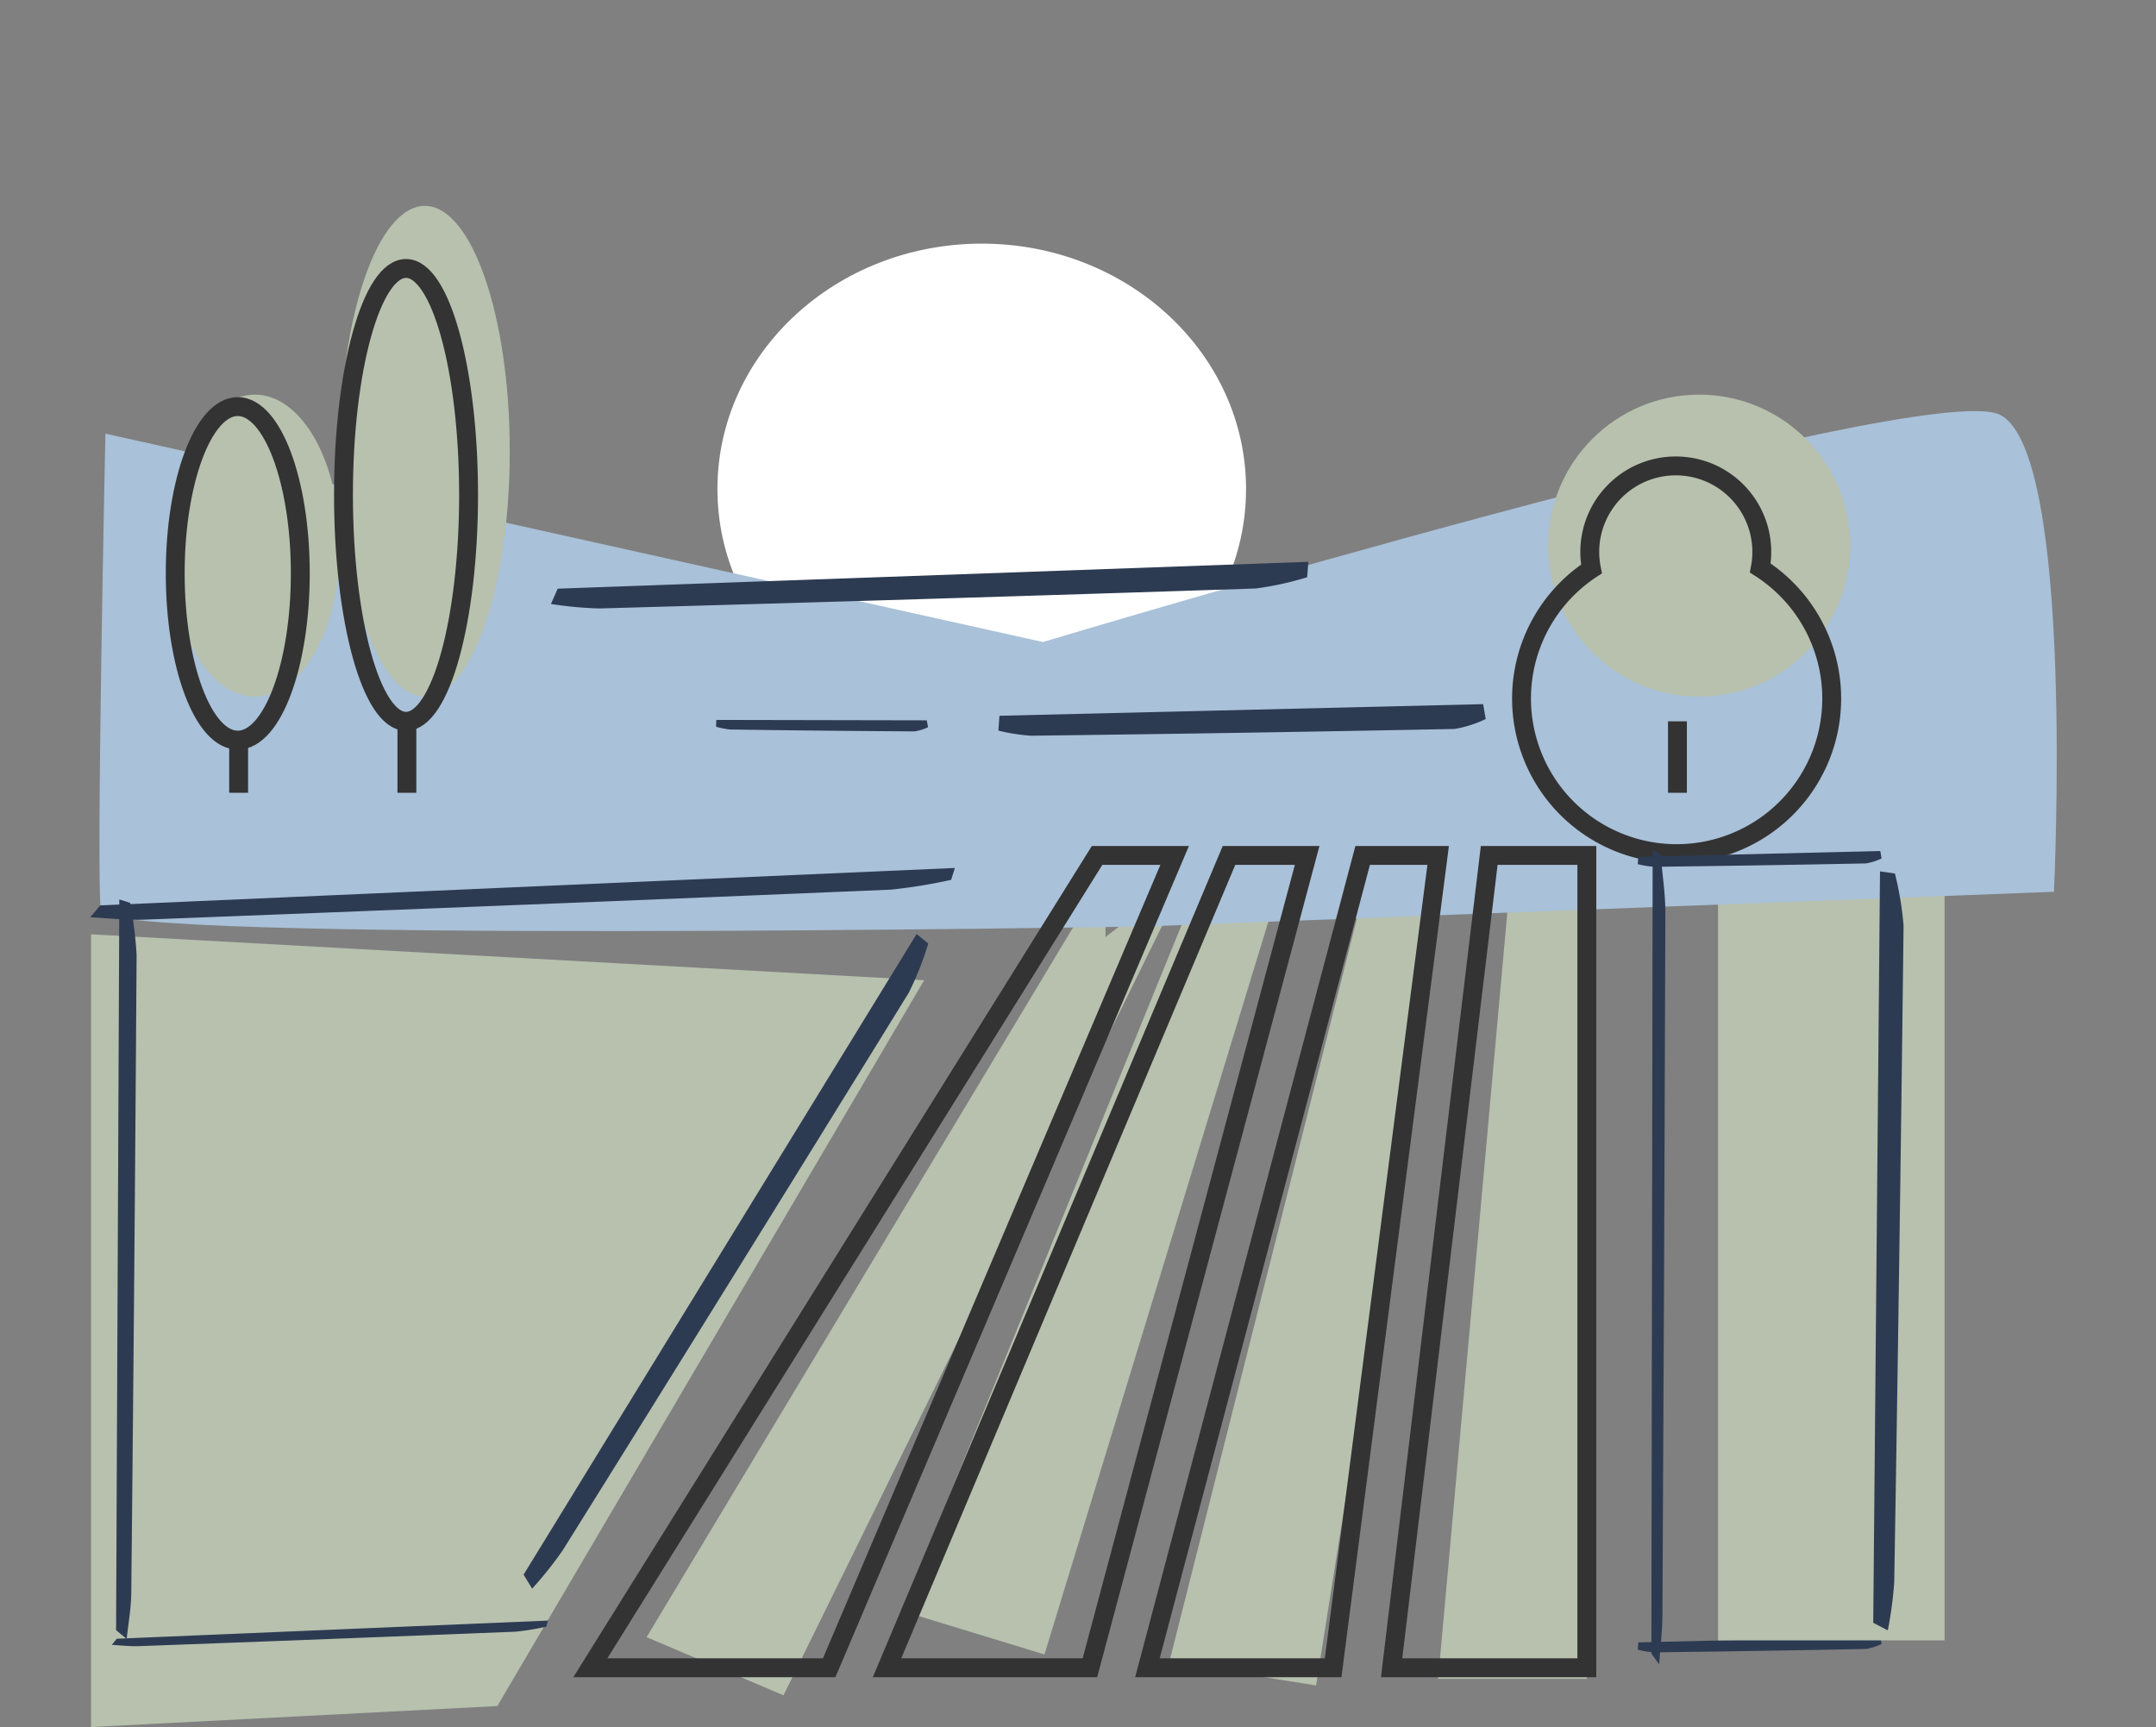 <svg xmlns="http://www.w3.org/2000/svg" width="114.201" height="91.501" viewBox="0 0 114.201 91.501">
  <rect x="0" y="0" width="114.201" height="91.501" fill="#808080" stroke="none"/>
  <g id="Group_1232" data-name="Group 1232" transform="translate(-905.998 -2297.092)">
    <path id="Path_5562" data-name="Path 5562" d="M247.52,198.315l-12-4.521.085-.391a3.059,3.059,0,0,1,.865.066q5.244,2,10.472,4.043a4.96,4.96,0,0,1,.748.453Z" transform="matrix(-0.927, 0.375, -0.375, -0.927, 1296.595, 2475.125)" fill="#2d3b52" opacity="0.999"/>
    <g id="Group_1202" data-name="Group 1202" opacity="0.999">
      <ellipse id="Ellipse_22" data-name="Ellipse 22" cx="14" cy="13" rx="14" ry="13" transform="translate(944 2310)" fill="#fff"/>
      <rect id="Rectangle_308" data-name="Rectangle 308" width="12" height="43" transform="translate(997 2341)" fill="#b7c1ae"/>
      <path id="Path_5558" data-name="Path 5558" d="M0,0,44.13,2.432,21.522,40.888,0,42Z" transform="translate(910.82 2346.592)" fill="#b7c1ae"/>
      <path id="Path_5551" data-name="Path 5551" d="M1126.483,407.394h-3.938l-3.937,43.624h7.875Z" transform="translate(-136.433 1935.02)" fill="#b7c1ae"/>
      <path id="Path_5552" data-name="Path 5552" d="M1126.483,407.394h-3.938l-3.937,43.624h7.875Z" transform="translate(-66.348 1764.7) rotate(9)" fill="#b7c1ae"/>
      <path id="Path_5553" data-name="Path 5553" d="M1126.483,407.394h-3.938l-3.937,43.624h7.875Z" transform="matrix(0.956, 0.292, -0.292, 0.956, 16.102, 1624.64)" fill="#b7c1ae"/>
      <path id="Path_5554" data-name="Path 5554" d="M1126.483,407.394l-1.316-3.1-6.559,46.723h7.875l2.7-48.428Z" transform="matrix(0.921, 0.391, -0.391, 0.921, 86.356, 1531.069)" fill="#b7c1ae"/>
      <path id="Path_5427" data-name="Path 5427" d="M960.859,393.168s42.364-24.217,46.7-23.131,8.455,23.978,8.455,23.978l-46.536,12.629s-53.388,13.273-54.034,11.638-5.456-24.7-5.456-24.7Z" transform="translate(113.453 1731.87) rotate(13)" fill="#a9c1d9"/>
      <ellipse id="Ellipse_19" data-name="Ellipse 19" cx="4.5" cy="13" rx="4.5" ry="13" transform="translate(924 2308)" fill="#b7c1ae"/>
      <circle id="Ellipse_21" data-name="Ellipse 21" cx="8" cy="8" r="8" transform="translate(988 2318)" fill="#b7c1ae"/>
      <ellipse id="Ellipse_20" data-name="Ellipse 20" cx="4.5" cy="8" rx="4.5" ry="8" transform="translate(915 2318)" fill="#b7c1ae"/>
      <path id="Path_5546" data-name="Path 5546" d="M1128.949,407.394h-5.171l-5.17,43.038h10.341Z" transform="translate(-138.898 1935.02)" fill="none" stroke="#333" stroke-miterlimit="10" stroke-width="1"/>
      <path id="Path_5547" data-name="Path 5547" d="M1123.573,407.394h-4l-11.4,43.038h9.837Z" transform="translate(-141.397 1935.02)" fill="none" stroke="#333" stroke-miterlimit="10" stroke-width="1"/>
      <path id="Path_5548" data-name="Path 5548" d="M1119.3,407.394h-4.139l-18.114,43.038h10.747Z" transform="translate(-144.064 1935.02)" fill="none" stroke="#333" stroke-miterlimit="10" stroke-width="1"/>
      <path id="Path_5549" data-name="Path 5549" d="M1115.32,407.394h-4.109l-26.842,43.038h12.651Z" transform="translate(-147.102 1935.02)" fill="none" stroke="#333" stroke-miterlimit="10" stroke-width="1"/>
      <line id="Line_20" data-name="Line 20" y1="3.787" transform="translate(927.551 2335.308)" fill="none" stroke="#333" stroke-miterlimit="10" stroke-width="1"/>
      <line id="Line_21" data-name="Line 21" y1="3.787" transform="translate(994.85 2335.308)" fill="none" stroke="#333" stroke-miterlimit="10" stroke-width="1"/>
      <ellipse id="Ellipse_17" data-name="Ellipse 17" cx="3.313" cy="11.996" rx="3.313" ry="11.996" transform="translate(924.192 2311.315)" fill="none" stroke="#333" stroke-miterlimit="10" stroke-width="1"/>
      <line id="Line_22" data-name="Line 22" y1="2.789" transform="translate(918.638 2336.305)" fill="none" stroke="#333" stroke-miterlimit="10" stroke-width="1"/>
      <ellipse id="Ellipse_18" data-name="Ellipse 18" cx="3.313" cy="8.836" rx="3.313" ry="8.836" transform="translate(915.279 2318.633)" fill="none" stroke="#333" stroke-miterlimit="10" stroke-width="1"/>
      <path id="Path_5550" data-name="Path 5550" d="M1136.713,396.154a4.556,4.556,0,1,0-8.941.051,8.215,8.215,0,1,0,8.941-.051Z" transform="translate(-137.475 1931.031)" fill="none" stroke="#333" stroke-miterlimit="10" stroke-width="1"/>
      <path id="Path_5555" data-name="Path 5555" d="M259.5,203.222l-23.982-9.037.169-.783a6.113,6.113,0,0,1,1.729.132q10.482,4,20.932,8.082a9.915,9.915,0,0,1,1.5.9Z" transform="matrix(-0.927, 0.375, -0.375, -0.927, 1275.703, 2426.088)" fill="#2d3b52"/>
      <path id="Path_5567" data-name="Path 5567" d="M245.847,197.962l-10.325-4.2.073-.363a2.447,2.447,0,0,1,.744.061q4.513,1.857,9.012,3.753a4.221,4.221,0,0,1,.644.42Z" transform="matrix(-0.927, 0.375, -0.375, -0.927, 1246.077, 2426.552)" fill="#2d3b52"/>
      <path id="Path_5559" data-name="Path 5559" d="M247.52,198.315l-12-4.521.085-.391a3.059,3.059,0,0,1,.865.066q5.244,2,10.472,4.043a4.96,4.96,0,0,1,.748.453Z" transform="matrix(-0.927, 0.375, -0.375, -0.927, 1296.595, 2433.506)" fill="#2d3b52"/>
      <path id="Path_5560" data-name="Path 5560" d="M277.887,198.315l-42.365-4.521.3-.391c1.023.019,2.139-.033,3.054.066q18.517,2,36.977,4.043c.944.1,1.764.3,2.642.453Z" transform="translate(1161.651 2087.605) rotate(84)" fill="#2d3b52"/>
      <path id="Path_5565" data-name="Path 5565" d="M273.733,200.168l-38.212-6.226.27-.539a22.276,22.276,0,0,1,2.754.091q16.7,2.755,33.351,5.568c.852.144,1.591.413,2.383.623Z" transform="translate(1067.029 2081.784) rotate(81)" fill="#2d3b52"/>
      <path id="Path_5566" data-name="Path 5566" d="M274.391,202.783l-38.869-8.633.274-.748a16.66,16.66,0,0,1,2.8.126q16.989,3.82,33.926,7.721a20.429,20.429,0,0,1,2.424.864Z" transform="translate(1214.8 2187.096) rotate(109)" fill="#2d3b52"/>
      <path id="Path_5568" data-name="Path 5568" d="M274.391,202.783l-38.869-8.633.274-.748a16.66,16.66,0,0,1,2.8.126q16.989,3.82,33.926,7.721a20.429,20.429,0,0,1,2.424.864Z" transform="matrix(0.208, 0.978, -0.978, 0.208, 1146.47, 2072.535)" fill="#2d3b52"/>
      <path id="Path_5556" data-name="Path 5556" d="M274.3,203.091l-38.775-8.916.274-.772a16.054,16.054,0,0,1,2.795.13q16.948,3.945,33.843,7.974a19.915,19.915,0,0,1,2.418.893Z" transform="translate(1253.056 2453.457) rotate(165)" fill="#2d3b52"/>
      <path id="Path_5563" data-name="Path 5563" d="M280.323,200.677l-44.8-6.694.316-.58a28.455,28.455,0,0,1,3.229.1q19.582,2.962,39.1,5.987c1,.154,1.866.444,2.794.67Z" transform="matrix(-0.982, 0.191, -0.191, -0.982, 1224.912, 2488.584)" fill="#2d3b52"/>
    </g>
    <path id="Path_5564" data-name="Path 5564" d="M258.12,197.115l-22.6-3.416.159-.3a14.187,14.187,0,0,1,1.629.05q9.877,1.512,19.723,3.055c.5.079.941.226,1.409.342Z" transform="matrix(-0.982, 0.191, -0.191, -0.982, 1203.306, 2528.18)" fill="#2d3b52" opacity="0.999"/>
  </g>
</svg>
